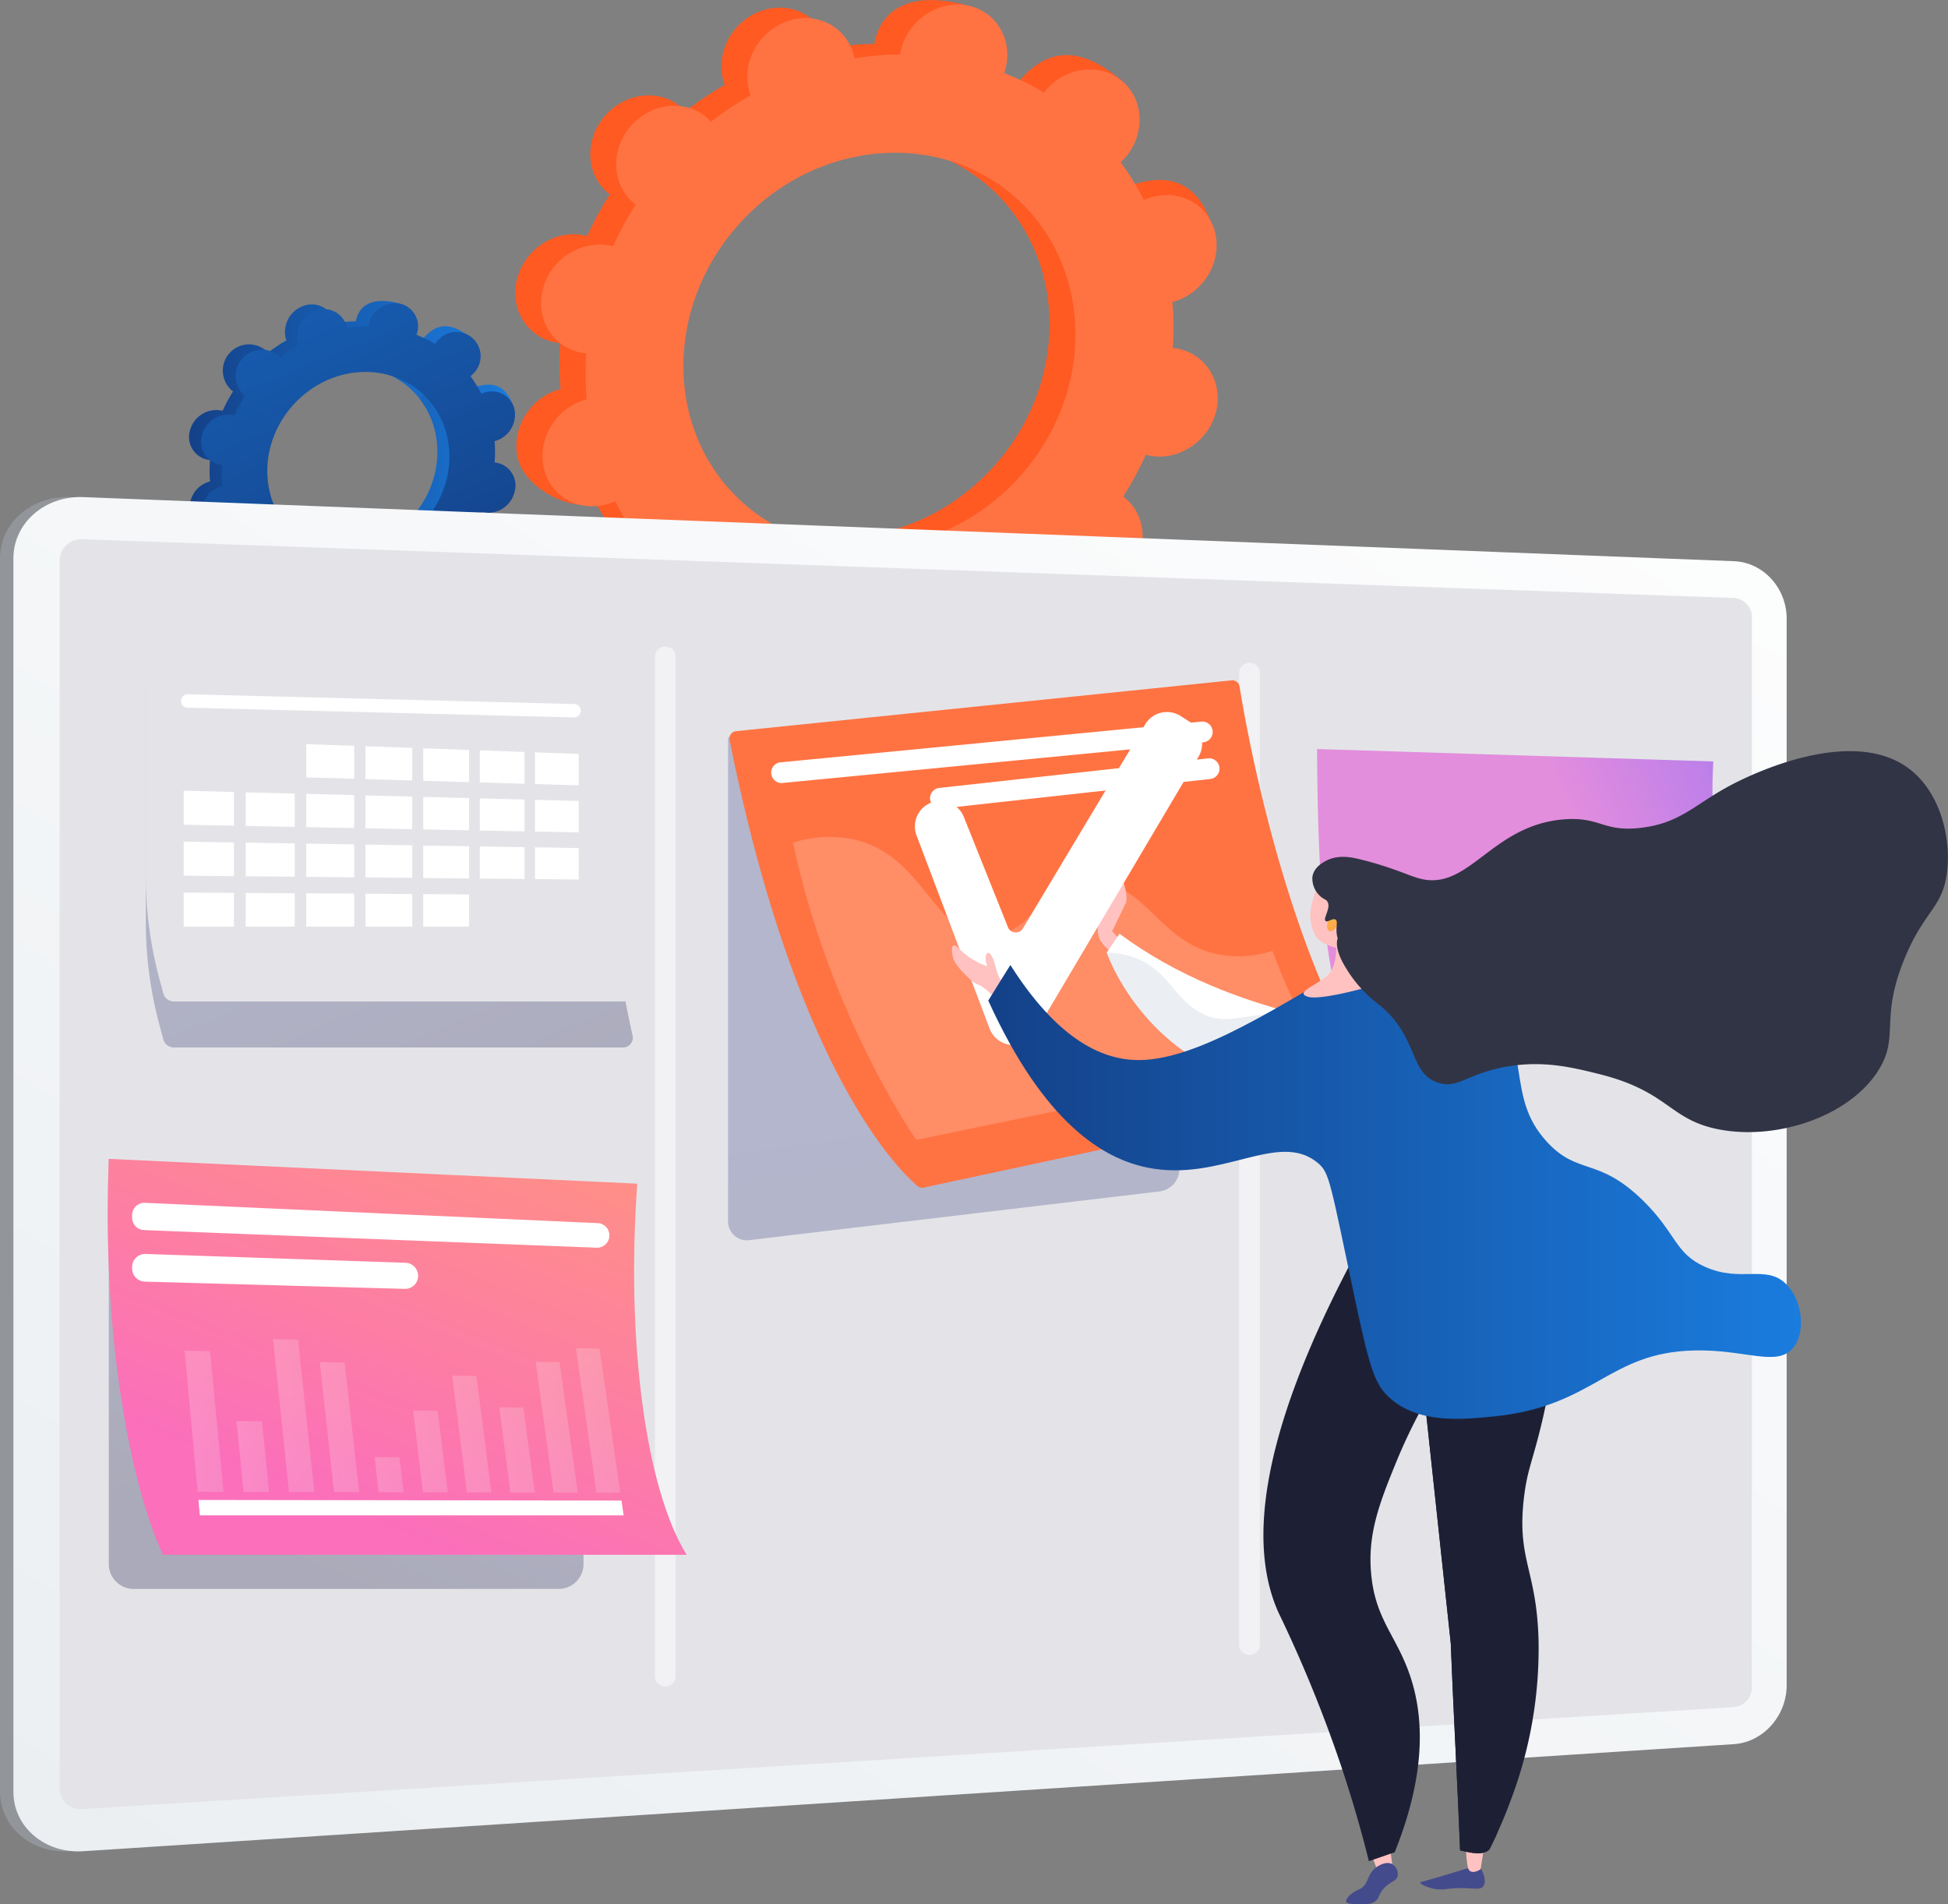 <svg xmlns="http://www.w3.org/2000/svg" xmlns:xlink="http://www.w3.org/1999/xlink" viewBox="0 0 400 390.93"><rect x="0" y="0" width="400" height="390.93" fill="#808080" stroke="none"/><defs><style>.cls-1{isolation:isolate;}.cls-2{fill:url(#linear-gradient);}.cls-3{fill:#ffc2c1;}.cls-4{fill:url(#linear-gradient-2);}.cls-5{fill:url(#linear-gradient-3);}.cls-6{fill:url(#linear-gradient-4);}.cls-7{fill:url(#linear-gradient-5);}.cls-8{fill:#ff5a22;}.cls-9{fill:#ff7343;}.cls-10,.cls-15,.cls-18,.cls-32{mix-blend-mode:multiply;}.cls-10{opacity:0.54;fill:url(#linear-gradient-6);}.cls-11{fill:url(#linear-gradient-7);}.cls-12{fill:#e4e4e8;}.cls-13{opacity:0.53;}.cls-14,.cls-20{fill:#fff;}.cls-15,.cls-18,.cls-32{opacity:0.3;}.cls-15{fill:url(#linear-gradient-8);}.cls-16,.cls-21{opacity:0.19;}.cls-16{fill:url(#linear-gradient-9);}.cls-17,.cls-20{mix-blend-mode:soft-light;}.cls-18{fill:url(#linear-gradient-10);}.cls-19{fill:url(#linear-gradient-11);}.cls-22{fill:url(#linear-gradient-12);}.cls-23{fill:url(#linear-gradient-13);}.cls-24{fill:url(#linear-gradient-14);}.cls-25{fill:url(#linear-gradient-15);}.cls-26{fill:url(#linear-gradient-16);}.cls-27{fill:url(#linear-gradient-17);}.cls-28{fill:url(#linear-gradient-18);}.cls-29{fill:url(#linear-gradient-19);}.cls-30{fill:url(#linear-gradient-20);}.cls-31{fill:url(#linear-gradient-21);}.cls-32{fill:url(#linear-gradient-22);}.cls-33{fill:url(#linear-gradient-23);}.cls-34{fill:#d8dee8;opacity:0.5;}.cls-35{fill:#1d2035;}.cls-36{fill:url(#linear-gradient-24);}.cls-37{fill:url(#linear-gradient-25);}.cls-38{fill:#313445;}</style><linearGradient id="linear-gradient" x1="6050.07" y1="327.87" x2="6039.7" y2="293.66" gradientTransform="matrix(-1, 0.01, 0.01, 1, 6339.2, -10.97)" gradientUnits="userSpaceOnUse"><stop offset="0" stop-color="#444b8c"/><stop offset="1" stop-color="#26264f"/></linearGradient><linearGradient id="linear-gradient-2" x1="6064.31" y1="321.23" x2="6053.94" y2="287.03" xlink:href="#linear-gradient"/><linearGradient id="linear-gradient-3" x1="38.87" y1="94.49" x2="103.38" y2="94.49" gradientUnits="userSpaceOnUse"><stop offset="0" stop-color="#144188"/><stop offset="1" stop-color="#1a7cde"/></linearGradient><linearGradient id="linear-gradient-4" x1="57.35" y1="99.87" x2="105.28" y2="99.87" xlink:href="#linear-gradient-3"/><linearGradient id="linear-gradient-5" x1="224.42" y1="1261.33" x2="131.02" y2="1143.03" gradientTransform="matrix(0.96, 0.27, -0.27, 0.96, 207.77, -1142.46)" xlink:href="#linear-gradient-3"/><linearGradient id="linear-gradient-6" x1="235" y1="214.58" x2="109.84" y2="251.67" gradientUnits="userSpaceOnUse"><stop offset="0" stop-color="#d8dee8"/><stop offset="1" stop-color="#a2a7ae"/></linearGradient><linearGradient id="linear-gradient-7" x1="320.11" y1="18.95" x2="66.96" y2="414.5" gradientUnits="userSpaceOnUse"><stop offset="0" stop-color="#fff"/><stop offset="1" stop-color="#ebeff2"/></linearGradient><linearGradient id="linear-gradient-8" x1="193.79" y1="230.87" x2="225.58" y2="456.83" gradientTransform="matrix(1, 0, 0, 1, 0, 0)" xlink:href="#linear-gradient"/><linearGradient id="linear-gradient-9" x1="220.12" y1="214.79" x2="243.53" y2="381.19" xlink:href="#linear-gradient-7"/><linearGradient id="linear-gradient-10" x1="83.13" y1="250.36" x2="55.66" y2="317.93" gradientTransform="matrix(1, 0, 0, 1, 0, 0)" xlink:href="#linear-gradient"/><linearGradient id="linear-gradient-11" x1="102.28" y1="227.84" x2="69.13" y2="309.39" gradientUnits="userSpaceOnUse"><stop offset="0" stop-color="#ff9085"/><stop offset="1" stop-color="#fb6fbb"/></linearGradient><linearGradient id="linear-gradient-12" x1="37.91" y1="291.79" x2="45.9" y2="291.79" xlink:href="#linear-gradient-7"/><linearGradient id="linear-gradient-13" x1="48.57" y1="299.02" x2="55.26" y2="299.02" xlink:href="#linear-gradient-7"/><linearGradient id="linear-gradient-14" x1="56.07" y1="290.61" x2="64.55" y2="290.61" xlink:href="#linear-gradient-7"/><linearGradient id="linear-gradient-15" x1="65.66" y1="292.98" x2="73.76" y2="292.98" xlink:href="#linear-gradient-7"/><linearGradient id="linear-gradient-16" x1="76.93" y1="302.75" x2="82.88" y2="302.75" xlink:href="#linear-gradient-7"/><linearGradient id="linear-gradient-17" x1="84.83" y1="297.98" x2="91.94" y2="297.98" xlink:href="#linear-gradient-7"/><linearGradient id="linear-gradient-18" x1="92.85" y1="294.4" x2="100.91" y2="294.4" xlink:href="#linear-gradient-7"/><linearGradient id="linear-gradient-19" x1="102.52" y1="297.67" x2="109.81" y2="297.67" xlink:href="#linear-gradient-7"/><linearGradient id="linear-gradient-20" x1="110.01" y1="293" x2="118.64" y2="293" xlink:href="#linear-gradient-7"/><linearGradient id="linear-gradient-21" x1="118.27" y1="291.61" x2="127.39" y2="291.61" xlink:href="#linear-gradient-7"/><linearGradient id="linear-gradient-22" x1="65.23" y1="146.01" x2="108.02" y2="248.1" gradientTransform="matrix(1, 0, 0, 1, 0, 0)" xlink:href="#linear-gradient"/><linearGradient id="linear-gradient-23" x1="328.07" y1="180.82" x2="384.45" y2="156.76" gradientUnits="userSpaceOnUse"><stop offset="0" stop-color="#e38ddd"/><stop offset="1" stop-color="#9571f6"/></linearGradient><linearGradient id="linear-gradient-24" x1="202.93" y1="242.29" x2="369.77" y2="242.29" xlink:href="#linear-gradient-3"/><linearGradient id="linear-gradient-25" x1="-1965.62" y1="-818.21" x2="-1975.42" y2="-802.35" gradientTransform="translate(2140.98 -834.26) rotate(-51.2)" gradientUnits="userSpaceOnUse"><stop offset="0" stop-color="#ffc444"/><stop offset="1" stop-color="#f36f56"/></linearGradient></defs><g class="cls-1"><g id="Layer_2" data-name="Layer 2"><g id="Layer_1-2" data-name="Layer 1"><path class="cls-2" d="M304.14,383.65c1.06,2.16.76,3.09.5,3.5-.78,1.2-2.64.07-7.51.64a8.11,8.11,0,0,1-3-.1c-1.17-.28-2.54-.9-2.49-1.21,0-.11.23-.16.31-.17,1.35-.29,9.81-2.89,9.81-2.89Z"/><path class="cls-3" d="M304.79,378.88l-.76,4.85s-2.08,1.47-2.62-.32a24.64,24.64,0,0,1-.39-4.74Z"/><polygon class="cls-3" points="281.08 379.22 283.12 384.79 286.09 384.32 285.4 379.16 281.08 379.22"/><path class="cls-4" d="M284,387.86c1.44-1.7,2.72-1.55,3-2.72a2.41,2.41,0,0,0-1.21-2.48c-1.19-.6-2.64.34-3,.55-2.22,1.45-1.61,3.71-3.71,4.68a5.65,5.65,0,0,0-1.79,1.07c-.3.28-1,1-.87,1.45s1.52.54,2.78.52c1.5,0,2.26,0,3-.49C283.24,389.82,282.94,389.18,284,387.86Z"/><path class="cls-5" d="M87.46,116.34a5.39,5.39,0,0,0,7.23-8l-.33-.26a30.19,30.19,0,0,0,2.16-4c.13,0,.27.07.41.09a5.62,5.62,0,0,0,6.28-4.2,4.75,4.75,0,0,0-3.69-6,3,3,0,0,0-.43-.06,29.09,29.09,0,0,0,0-4.38l.43-.13a5.61,5.61,0,0,0,3.59-6.64,4.75,4.75,0,0,0-6.33-3.11l-.41.17a24.38,24.38,0,0,0-2.22-3.6l.33-.33c2-2.19,4.45-4.51,2.4-6.32-4.76-4.19-7.74-2.54-9.74-.35-.1.11-.2.23-.29.35A25.63,25.63,0,0,0,83,67.76c0-.14.09-.28.13-.42.71-2.82,2-4.11-.72-4.91-5.85-1.73-8.54.28-9.25,3.1a3.43,3.43,0,0,0-.09.44,27.91,27.91,0,0,0-4.36.38c0-.14-.06-.28-.1-.42a4.75,4.75,0,0,0-6.33-3.11,5.64,5.64,0,0,0-3.6,6.65c0,.14.09.27.14.4a30.83,30.83,0,0,0-3.76,2.52c-.1-.1-.19-.2-.3-.3a5.39,5.39,0,0,0-7.23,8l.33.26a30.84,30.84,0,0,0-2.16,4,2.73,2.73,0,0,0-.41-.1A5.62,5.62,0,0,0,39,88.39a4.76,4.76,0,0,0,3.69,6,3.18,3.18,0,0,0,.43.06,29.09,29.09,0,0,0,0,4.38l-.43.13a5.61,5.61,0,0,0-3.59,6.65c.75,2.69,5.07,5,7.81,4,.14,0-1.2-1.06-1.07-1.12a23.87,23.87,0,0,0,2.22,3.6c-.11.11-.22.21-.33.33a5,5,0,1,0,7.34,6.67c.1-.11.2-.23.29-.35a25.26,25.26,0,0,0,3.8,1.87,3.38,3.38,0,0,0-.13.42,4.75,4.75,0,0,0,3.68,6,5.61,5.61,0,0,0,6.28-4.2,3.43,3.43,0,0,0,.09-.44,27.91,27.91,0,0,0,4.36-.38c0,.14.06.28.1.42a4.75,4.75,0,0,0,6.33,3.11,5.63,5.63,0,0,0,3.6-6.65c0-.13-.09-.27-.14-.4A30.83,30.83,0,0,0,87.16,116ZM58,108.64c-7.35-6.7-7.44-18.58-.19-26.54s19.08-9,26.44-2.3,7.44,18.57.19,26.53S65.36,115.33,58,108.64Z"/><path class="cls-6" d="M96.93,104.24a5.62,5.62,0,0,0,6.28-4.2,4.75,4.75,0,0,0-3.69-6c-.14,0-.28,0-.43-.06a29.09,29.09,0,0,0,0-4.38l.43-.13c2.74-1,6.65-4.08,5.63-6.69-2-4.93-5.63-4-8.37-3.06l-.41.17a24.38,24.38,0,0,0-2.22-3.6l.33-.33a5.54,5.54,0,0,0,1.46-4.13q-4.95,5-9.8,10c5.44,6.87,4.91,17.32-1.67,24.54-5.57,6.12-13.85,8.14-20.72,5.71-.54.73-1.07,1.46-1.62,2.17-1.51,1.93-3.13,3.78-4.75,5.63.61.3,1.24.58,1.88.83a3.38,3.38,0,0,0-.13.42c-.72,2.82.33,5.68,5.27,6.76,2.73.59,4-2.13,4.69-4.95a3.43,3.43,0,0,0,.09-.44,27.91,27.91,0,0,0,4.36-.38c0,.14.06.28.1.42.76,2.7,5.32,5,8.06,4s2.62-4.87,1.87-7.57c0-.13-.09-.27-.14-.4A30.83,30.83,0,0,0,87.16,116l.3.3a5.39,5.39,0,0,0,7.23-8l-.33-.26a30.19,30.19,0,0,0,2.16-4C96.65,104.18,96.79,104.22,96.93,104.24Z"/><path class="cls-7" d="M89.91,117.32a5.39,5.39,0,0,0,7.23-7.94c-.1-.1-.22-.18-.33-.27a30.19,30.19,0,0,0,2.16-4l.41.1a5.61,5.61,0,0,0,6.28-4.21A4.75,4.75,0,0,0,102,95l-.44-.05a26.67,26.67,0,0,0,0-4.38l.43-.13a5.64,5.64,0,0,0,3.6-6.65,4.78,4.78,0,0,0-6.34-3.11l-.41.17a25.76,25.76,0,0,0-2.21-3.6l.32-.32a5,5,0,1,0-7.34-6.68c-.1.12-.19.24-.29.35a25.1,25.1,0,0,0-3.79-1.86c0-.14.09-.28.13-.43a4.76,4.76,0,0,0-3.69-6,5.62,5.62,0,0,0-6.28,4.21c0,.14-.06.29-.09.44a27.91,27.91,0,0,0-4.36.38c0-.15-.06-.29-.1-.43a4.75,4.75,0,0,0-6.33-3.1,5.6,5.6,0,0,0-3.59,6.64c0,.14.08.27.13.4a30.54,30.54,0,0,0-3.76,2.53,4.11,4.11,0,0,0-.29-.3A5.39,5.39,0,0,0,50,81a4.15,4.15,0,0,0,.32.27,32.72,32.72,0,0,0-2.16,4l-.41-.1a5.63,5.63,0,0,0-6.28,4.21,4.76,4.76,0,0,0,3.69,6,3.34,3.34,0,0,0,.43,0,27.82,27.82,0,0,0,0,4.38l-.43.13a5.62,5.62,0,0,0-3.6,6.65A4.77,4.77,0,0,0,48,109.71l.41-.17a26.81,26.81,0,0,0,2.22,3.6c-.11.1-.22.21-.32.32a5,5,0,1,0,7.33,6.68,4.47,4.47,0,0,0,.29-.35,25.2,25.2,0,0,0,3.8,1.86c0,.14-.09.28-.13.43a4.75,4.75,0,0,0,3.69,6,5.62,5.62,0,0,0,6.28-4.2c0-.15.06-.3.08-.45a27.93,27.93,0,0,0,4.37-.38,3,3,0,0,0,.09.43,4.76,4.76,0,0,0,6.34,3.1A5.6,5.6,0,0,0,86,120c0-.14-.09-.27-.13-.4A31.32,31.32,0,0,0,89.62,117,2.76,2.76,0,0,0,89.91,117.32Zm-29.45-7.7c-7.36-6.69-7.44-18.57-.2-26.54s19.08-9,26.44-2.3,7.44,18.57.2,26.54S67.81,116.31,60.46,109.62Z"/><path class="cls-8" d="M210.48,117.49c4.36,4,11.39,3.36,15.68-1.36s4.25-11.78-.11-15.75c-.23-.2-.47-.39-.7-.57A68,68,0,0,0,230,91.23a8.67,8.67,0,0,0,.88.21c5.93,1.08,12-3,13.53-9s-2-11.88-7.94-13c-.31-.06-.62-.09-.93-.12a63.25,63.25,0,0,0-.07-9.44c.3-.08.61-.17.92-.28a12.08,12.08,0,0,0,7.74-14.31c-1.63-5.81-7.73-8.8-13.64-6.69-.3.1-.59.23-.88.36a55,55,0,0,0-4.77-7.76c.23-.22.47-.45.69-.69,4.3-4.73,9.59-9.72,5.17-13.62-10.24-9-16.67-5.48-21-.76-.22.24-.43.5-.63.76a53.35,53.35,0,0,0-8.17-4c.1-.3.2-.61.28-.92,1.54-6.07,4.23-8.85-1.54-10.56-12.6-3.73-18.39.59-19.93,6.67-.08.31-.14.63-.19.94a62.15,62.15,0,0,0-9.4.82c-.06-.3-.12-.61-.2-.91-1.63-5.8-7.74-8.8-13.65-6.69s-9.37,8.52-7.74,14.32c.09.29.19.58.3.86a66.75,66.75,0,0,0-8.11,5.44c-.2-.22-.41-.44-.63-.65-4.37-4-11.39-3.36-15.69,1.37s-4.25,11.77.12,15.74a7.57,7.57,0,0,0,.7.57,66.79,66.79,0,0,0-4.65,8.58c-.29-.08-.58-.15-.89-.21-5.93-1.07-12,3-13.52,9.06s2,11.87,7.94,13q.47.07.93.12a60.55,60.55,0,0,0,.07,9.43c-.31.08-.62.17-.93.28-5.9,2.11-9.37,8.52-7.74,14.32s10.92,10.84,16.83,8.74c.3-.11-2.59-2.29-2.3-2.42a53.53,53.53,0,0,0,4.77,7.76c-.24.23-.47.45-.69.7-4.3,4.72-4.25,11.77.11,15.74s11.39,3.36,15.69-1.37c.22-.24.42-.5.62-.75a53.91,53.91,0,0,0,8.18,4c-.11.3-.2.6-.28.91-1.55,6.08,2,11.88,7.94,13s12-3,13.52-9.05c.08-.32.14-.63.2-.95a60.65,60.65,0,0,0,9.39-.82c.06.31.13.61.21.92,1.63,5.8,7.74,8.79,13.64,6.68A12.08,12.08,0,0,0,202,123.15a8.87,8.87,0,0,0-.29-.87,66.56,66.56,0,0,0,8.1-5.43C210.05,117.07,210.25,117.29,210.48,117.49ZM147,100.9c-15.85-14.41-16-40-.43-57.16s41.11-19.37,56.95-5,16,40,.42,57.16S162.88,115.32,147,100.9Z"/><path class="cls-8" d="M230.88,91.44c5.93,1.08,12-3,13.53-9s-2-11.88-7.94-13c-.31-.06-.62-.09-.93-.12a61.94,61.94,0,0,0-.07-9.44c.3-.08.61-.17.92-.28,5.91-2.1,14.34-8.8,12.12-14.4-4.2-10.64-12.11-8.71-18-6.6-.3.1-.59.23-.88.36a55,55,0,0,0-4.77-7.76c.23-.22.47-.45.69-.69a12,12,0,0,0,3.15-8.91Q218,32.25,207.57,43.08c11.73,14.8,10.57,37.3-3.59,52.86-12,13.19-29.83,17.54-44.64,12.31-1.15,1.56-2.29,3.13-3.49,4.66-3.25,4.16-6.74,8.15-10.23,12.13,1.33.65,2.68,1.24,4,1.78-.11.3-.2.6-.28.91-1.55,6.08.71,12.22,11.35,14.55,5.89,1.29,8.57-4.57,10.11-10.65.08-.32.14-.63.2-.95a60.65,60.65,0,0,0,9.39-.82c.06.31.13.61.21.92,1.63,5.8,11.45,10.77,17.35,8.67s5.66-10.5,4-16.3a8.87,8.87,0,0,0-.29-.87,66.56,66.56,0,0,0,8.1-5.43c.21.22.41.44.64.64,4.36,4,11.39,3.36,15.68-1.36s4.25-11.78-.11-15.75c-.23-.2-.47-.39-.7-.57A68,68,0,0,0,230,91.23,8.67,8.67,0,0,0,230.88,91.44Z"/><path class="cls-9" d="M215.76,119.61c4.37,4,11.39,3.36,15.69-1.36s4.25-11.78-.12-15.75c-.22-.2-.46-.39-.7-.57a66.79,66.79,0,0,0,4.65-8.58,8.25,8.25,0,0,0,.89.21c5.93,1.08,12-3,13.52-9s-2-11.88-7.94-13c-.31-.06-.62-.09-.93-.12a60.68,60.68,0,0,0-.07-9.44c.31-.08.62-.17.93-.28,5.9-2.1,9.37-8.51,7.74-14.31s-7.74-8.8-13.64-6.69c-.31.11-.6.23-.89.36a54.08,54.08,0,0,0-4.77-7.76c.24-.22.47-.45.7-.69,4.29-4.73,4.24-11.77-.12-15.74S219.31,13.53,215,18.25c-.22.25-.42.5-.62.76a54.27,54.27,0,0,0-8.17-4c.1-.3.2-.61.27-.92C208,8,204.48,2.2,198.55,1.12s-12,3-13.52,9.06c-.08.31-.14.63-.2,1a60.64,60.64,0,0,0-9.39.81c-.06-.3-.12-.61-.21-.91-1.63-5.8-7.74-8.8-13.64-6.69s-9.37,8.52-7.74,14.32a8.69,8.69,0,0,0,.29.86A66.65,66.65,0,0,0,146,25c-.21-.22-.41-.44-.64-.65C141,20.34,134,21,129.72,25.68s-4.25,11.77.11,15.74c.23.21.47.39.71.57a66.87,66.87,0,0,0-4.66,8.58c-.29-.08-.58-.15-.88-.21a12.11,12.11,0,0,0-13.53,9.06c-1.54,6.08,2,11.87,8,13,.31.06.62.09.93.12a61.81,61.81,0,0,0,.06,9.43c-.3.08-.61.17-.92.28-5.91,2.11-9.37,8.52-7.74,14.32s7.73,8.79,13.64,6.69c.3-.11.59-.24.88-.37A54.43,54.43,0,0,0,131,110.6c-.23.23-.47.45-.69.7-4.3,4.72-4.25,11.77.12,15.74s11.38,3.36,15.68-1.36c.22-.25.43-.5.63-.76a53.35,53.35,0,0,0,8.17,4c-.1.3-.2.6-.28.91-1.54,6.08,2,11.88,7.94,13s12-3,13.53-9.05c.08-.32.14-.63.19-.95a60.89,60.89,0,0,0,9.4-.82c.06.31.12.61.2.92,1.63,5.8,7.74,8.79,13.65,6.69s9.37-8.52,7.74-14.32c-.09-.3-.19-.58-.3-.87a65.53,65.53,0,0,0,8.11-5.43C215.33,119.19,215.54,119.41,215.76,119.61ZM152.32,103c-15.84-14.41-16-40-.42-57.16s41.1-19.37,56.94-5,16,40,.43,57.16S168.16,117.44,152.32,103Z"/><path class="cls-10" d="M14.31,380.05c-7.87.51-14.31-5-14.31-12.21V114.64c0-7.25,6.44-12.89,14.31-12.59L351.77,120.3c6,.23,12.38.42,12.38,6.69v219c0,6.27-4.84,11.68-10.81,12.07Z"/><path class="cls-11" d="M17.06,380.05c-7.87.51-14.31-5-14.31-12.21V114.64c0-7.25,6.44-12.89,14.31-12.59l339,13.16c6,.23,10.81,5.51,10.81,11.78v219c0,6.27-4.84,11.68-10.81,12.07Z"/><path class="cls-12" d="M356.09,122.76l-339-12.06A4.45,4.45,0,0,0,12.24,115V367.27a4.32,4.32,0,0,0,4.82,4.13l339-20.94a4.07,4.07,0,0,0,3.67-4.09V126.75A3.93,3.93,0,0,0,356.09,122.76Z"/><g class="cls-13"><path class="cls-14" d="M136.61,346.23a2.13,2.13,0,0,1-2.13-2.13V134.86a2.13,2.13,0,1,1,4.26,0V344.1A2.13,2.13,0,0,1,136.61,346.23Z"/><path class="cls-14" d="M256.57,339.76a2.14,2.14,0,0,1-2.13-2.13V138.2a2.13,2.13,0,0,1,4.26,0V337.63A2.13,2.13,0,0,1,256.57,339.76Z"/></g><path class="cls-15" d="M149.5,151.87v98.9a3.85,3.85,0,0,0,4.31,3.83l84.22-10a4.66,4.66,0,0,0,4-5.8c-2.34-9.06-6.84-28.13-6.86-41.41a.94.94,0,0,0-.49-.83L150.91,151A1,1,0,0,0,149.5,151.87Z"/><path class="cls-9" d="M151.16,150.1l101.73-10.43a1.5,1.5,0,0,1,1.64,1.27c1.35,8.42,9.11,52.71,27.16,81.07a1.5,1.5,0,0,1-1,2.28l-91,19.51a1.53,1.53,0,0,1-1.3-.32c-3.79-3.21-25-23.7-38.58-91.58A1.51,1.51,0,0,1,151.16,150.1Z"/><path class="cls-16" d="M249.24,195.73c-11.48-2.87-14.44-14.84-25-14.75s-12.65,11.83-21.92,11.28c-10.55-.63-12.6-16.13-26.26-19.75a24.26,24.26,0,0,0-13.22.49c7.67,36,25.32,61,25.32,61l83.53-17.18a121.86,121.86,0,0,1-10.39-21.63A22.09,22.09,0,0,1,249.24,195.73Z"/><g class="cls-17"><path class="cls-14" d="M160.48,160.75a2.13,2.13,0,0,1-.2-4.25l86.37-8.35a2.13,2.13,0,1,1,.41,4.24l-86.37,8.35Z"/></g><g class="cls-17"><path class="cls-14" d="M193.05,166a2.13,2.13,0,0,1-.23-4.24l55.32-6.08a2.13,2.13,0,0,1,.47,4.23L193.28,166Z"/></g><path class="cls-18" d="M22.34,237.91v83.18a5.11,5.11,0,0,0,5.11,5.11h87.26a5.11,5.11,0,0,0,5.11-5.11V268.24Z"/><path class="cls-19" d="M141,319.19H33.46c-7.08-15.36-12.57-46.53-11.12-81.28L130.86,243C128.5,275.44,132.66,305.8,141,319.19Z"/><path class="cls-20" d="M125.13,253.44a2.51,2.51,0,0,0-2.41-2.34l-92.95-4.17a2.53,2.53,0,0,0-2.64,2.53V250a2.54,2.54,0,0,0,2.43,2.53l93,3.62A2.53,2.53,0,0,0,125.13,253.44Z"/><path class="cls-20" d="M83.26,259.24l-53.35-1.81a2.68,2.68,0,0,0-2.78,2.68v.31a2.69,2.69,0,0,0,2.61,2.69L83.1,264.6a2.68,2.68,0,0,0,.16-5.36Z"/><g class="cls-21"><polygon class="cls-22" points="45.9 306.28 40.59 306.26 37.91 277.3 43.13 277.38 45.9 306.28"/><polygon class="cls-23" points="55.26 306.3 50 306.29 48.57 291.74 53.79 291.78 55.26 306.3"/><polygon class="cls-24" points="64.55 306.32 59.34 306.31 56.07 274.91 61.2 275 64.55 306.32"/><polygon class="cls-25" points="73.76 306.34 68.59 306.33 65.66 279.63 70.76 279.7 73.76 306.34"/><polygon class="cls-26" points="82.89 306.36 77.76 306.35 76.93 299.13 82.03 299.16 82.89 306.36"/><polygon class="cls-27" points="91.94 306.38 86.85 306.37 84.83 289.58 89.87 289.63 91.94 306.38"/><polygon class="cls-28" points="100.91 306.4 95.87 306.39 92.85 282.4 97.83 282.47 100.91 306.4"/><polygon class="cls-29" points="109.81 306.42 104.81 306.41 102.52 288.92 107.47 288.97 109.81 306.42"/><polygon class="cls-30" points="118.64 306.44 113.68 306.43 110.01 279.57 114.9 279.64 118.64 306.44"/><polygon class="cls-31" points="127.39 306.46 122.48 306.45 118.27 276.77 123.1 276.85 127.39 306.46"/></g><polygon class="cls-20" points="128.06 311.09 41.04 311.09 40.75 307.93 127.62 308.06 128.06 311.09"/><path class="cls-32" d="M29.94,140.85v48.43a81.52,81.52,0,0,0,2.87,21.41l.72,2.67a2.28,2.28,0,0,0,2.2,1.68H128a2,2,0,0,0,1.91-2.38c-1.11-4.94-3.5-16.36-3.5-23l-5.3-41.91c0-2,3.68-6.41,1.63-6.47l-90.47-2.72A2.28,2.28,0,0,0,29.94,140.85Z"/><path class="cls-12" d="M29.94,131.41v48.43a81.52,81.52,0,0,0,2.87,21.41l.72,2.67a2.28,2.28,0,0,0,2.2,1.68H128a2,2,0,0,0,1.91-2.38c-1.11-4.94-3.5-16.36-3.5-23v-44.6a3.78,3.78,0,0,0-3.67-3.78l-90.47-2.72A2.28,2.28,0,0,0,29.94,131.41Z"/><path class="cls-20" d="M117.92,147.28h0l-79.29-2a1.38,1.38,0,1,1,.07-2.75l79.29,2a1.38,1.38,0,0,1,0,2.75Z"/><polygon class="cls-14" points="72.73 159.88 62.89 159.59 62.89 152.77 72.73 153.12 72.73 159.88"/><polygon class="cls-14" points="84.65 160.23 75.04 159.95 75.04 153.2 84.65 153.54 84.65 160.23"/><polygon class="cls-14" points="96.31 160.57 86.91 160.29 86.91 153.63 96.31 153.96 96.31 160.57"/><polygon class="cls-14" points="107.7 160.9 98.52 160.63 98.52 154.04 107.7 154.37 107.7 160.9"/><polygon class="cls-14" points="118.84 161.23 109.86 160.96 109.86 154.44 118.84 154.77 118.84 161.23"/><polygon class="cls-14" points="48.03 169.51 37.72 169.31 37.72 162.32 48.03 162.59 48.03 169.51"/><polygon class="cls-14" points="60.52 169.76 50.45 169.56 50.45 162.66 60.52 162.92 60.52 169.76"/><polygon class="cls-14" points="72.73 169.99 62.89 169.8 62.89 162.98 72.73 163.23 72.73 169.99"/><polygon class="cls-14" points="84.65 170.23 75.04 170.04 75.04 163.29 84.65 163.54 84.65 170.23"/><polygon class="cls-14" points="96.31 170.45 86.91 170.27 86.91 163.6 96.31 163.85 96.31 170.45"/><polygon class="cls-14" points="107.7 170.68 98.52 170.5 98.52 163.9 107.7 164.14 107.7 170.68"/><polygon class="cls-14" points="118.84 170.89 109.86 170.72 109.86 164.2 118.84 164.43 118.84 170.89"/><polygon class="cls-14" points="48.03 179.87 37.72 179.77 37.72 172.78 48.03 172.95 48.03 179.87"/><polygon class="cls-14" points="60.52 179.99 50.45 179.89 50.45 172.99 60.52 173.15 60.52 179.99"/><polygon class="cls-14" points="72.73 180.11 62.89 180.01 62.89 173.19 72.73 173.35 72.73 180.11"/><polygon class="cls-14" points="84.65 180.22 75.04 180.13 75.04 173.39 84.65 173.54 84.65 180.22"/><polygon class="cls-14" points="96.31 180.34 86.91 180.25 86.91 173.58 96.31 173.73 96.31 180.34"/><polygon class="cls-14" points="107.7 180.45 98.52 180.36 98.52 173.77 107.7 173.92 107.7 180.45"/><polygon class="cls-14" points="118.84 180.56 109.86 180.47 109.86 173.95 118.84 174.1 118.84 180.56"/><polygon class="cls-14" points="48.03 190.22 37.72 190.22 37.72 183.24 48.03 183.3 48.03 190.22"/><polygon class="cls-14" points="60.52 190.22 50.45 190.22 50.45 183.32 60.52 183.38 60.52 190.22"/><polygon class="cls-14" points="72.73 190.22 62.89 190.22 62.89 183.4 72.73 183.46 72.73 190.22"/><polygon class="cls-14" points="84.65 190.22 75.04 190.22 75.04 183.48 84.65 183.54 84.65 190.22"/><polygon class="cls-14" points="96.31 190.22 86.91 190.22 86.91 183.56 96.31 183.62 96.31 190.22"/><path class="cls-33" d="M270.44,153.77c.17,30.24,1.7,57.36,11.9,64.54l80.2-.54c-5.38-19.3-12.11-39.58-10.72-61.45Z"/><path class="cls-3" d="M229.79,196.49a10.82,10.82,0,0,1-3.71-3.18c-1.28-2-.61-4.91,1.18-7s2.63-7.24,2.63-7.24,2.13,4.64,1.2,6.5-2.72,5.63-2.72,5.63l3,3.23Z"/><path class="cls-14" d="M229.89,191.69l-2.63,3.87s6.6,19.48,27.8,26.2,29.28-10.56,29.28-10.56S253.55,209.36,229.89,191.69Z"/><path class="cls-34" d="M232,196.28a17.6,17.6,0,0,0-4.76-.72s6.6,19.48,27.8,26.2,29.28-10.56,29.28-10.56A64,64,0,0,0,266,208.07c-11.21-.24-14,2.72-19.31-.08C240.67,204.81,239.8,198.57,232,196.28Z"/><path class="cls-14" d="M188.2,171.5l15,39.66a5.22,5.22,0,0,0,9.37.81l33.54-56.64a5.22,5.22,0,0,0-1.67-7.05l-2-1.28a5.21,5.21,0,0,0-7.29,1.71l-25.1,41.89a1.72,1.72,0,0,1-3.07-.24l-9.07-22.65a5.21,5.21,0,0,0-7.61-2.48h0A5.22,5.22,0,0,0,188.2,171.5Z"/><path class="cls-3" d="M207.57,202.28s-2,.54-3-3.33c-.74-3-1.5-3.85-2-3.06s.15,2.47.15,2.47a14.51,14.51,0,0,1-5.51-3.35c-2.17-2.3-1.84.28-1.47,1.74s3.83,5,5.1,5.39,4.13,3.3,4.13,3.3Z"/><path class="cls-35" d="M320.66,263.08a160.3,160.3,0,0,1-4,28.71c-2,8.43-3.05,9.87-3.74,15.72-1.48,12.71,2.58,14.63,3,29a87.63,87.63,0,0,1-5.78,33.26,89.17,89.17,0,0,1-4.33,9.9c-1.48,1.24-3.7.7-6,.17-.56-14.44-1.35-28-1.91-42.48q-3.48-32.64-7-65.29Z"/><path class="cls-35" d="M299.81,379.88c-.56-14.44-1.35-28-1.91-42.48q-3.48-32.64-7-65.29l29.74-9c0,.75-.09,1.47-.13,2.2-14.07,11.69-17,21.14-17,27.62,0,7.87,4.21,11.85,3.12,23.23-.77,8.14-3.25,9.52-3.41,16.88-.2,9.46,3.75,14.87,5.61,20.39,1.8,5.33,2.32,12.83-1.6,23.41-.51,1.09-1,2.06-1.42,2.9C304.37,381,302.15,380.41,299.81,379.88Z"/><path class="cls-35" d="M303.85,271.5a111.39,111.39,0,0,0-17,28.29c-3.53,8.61-6.09,15.06-5.29,23.41.88,9.2,5.05,12.5,7.82,20.35,2.69,7.6,4,19.3-3,36.71l-5.29,1.83c-1.17-4.7-3.07-11.74-5.9-20.12A273.64,273.64,0,0,0,262.5,331c-5.33-11.95-5.87-33.29,16.32-74.47Z"/><path class="cls-36" d="M202.93,205.41c1.51-2.44,3-4.87,4.54-7.3,9.51,15,18.19,18.82,24.44,19.43,11.44,1.12,27.08-8.56,46.43-20.22,2.71-1.63,8.06-4.92,14.26-3.78,1.49.28,6.3,1.41,12,8.58,10.6,13.42,4.2,22.67,13.05,32.3,6.38,6.94,10.47,3,19.73,12.05,6.84,6.73,6.5,10.77,12.61,13.55,7.45,3.4,12.59-.51,16.75,3.57,3.36,3.29,4.13,9.88,1.46,13.12-3.31,4-9.77.29-20.3.53-17.76.4-20.37,11.45-41.18,13.55-6.95.7-15.5,1.43-21.36-3.82-2.93-2.62-4-5.68-6.79-18.65-5.45-25.7-5.51-27.49-7.92-29.53-8.12-6.89-19.88,4-35.09.9C226.62,237.85,214.46,230.77,202.93,205.41Z"/><path class="cls-3" d="M276.6,184a31.55,31.55,0,0,0,4.75,7.92c2.53,2.82,10.46,2.35,12.18,2.58s-1.71,3.85-5.77,5.76-16.43,5.21-19.16,4.38,1.22-2.1,3.84-4.26,2.28-8.66.8-11.14S276.6,184,276.6,184Z"/><path class="cls-3" d="M270.05,192a8.94,8.94,0,0,1-.68-6.46c.69-2.79.95-3.21,1.47-3.8l.74-.77.09-.06a10.46,10.46,0,0,1,2.83-.92c1.31-.06,3.95,4.67,5.42,11.93.24.52.48,1.05.73,1.57,2.55-1.33,3.42-1.35,3.69-1,.58.67.34,5.9-1.9,7.71-2.81,2.27-7.38-4.75-7.4-5.46C274.47,194.6,271.21,194,270.05,192Z"/><path class="cls-37" d="M272.87,188.38c.35-.89,1.49-.44,1.75.53a1.84,1.84,0,0,1-1.38,2.26C272.28,191.21,272.4,189.57,272.87,188.38Z"/><path class="cls-38" d="M391.91,157.74c-11.63-8.65-31.78,1.12-34.86,2.61-8.71,4.22-11.35,8.55-20.05,9.59-7.84.93-8.29-2.27-15.7-1.74-15,1.07-19.57,14.72-29.63,12.2-2.52-.63-5.52-2.3-12.46-4-1.74-.42-4.48-1-7,.35-.56.3-2.45,1.32-2.72,3.26a4.89,4.89,0,0,0,1.83,4.16c.67.53.93.44,1.23.9.85,1.27-.95,3.49-.36,4,.42.37,1.45-.67,2.06-.27s-.18,1.91.43,3.83c-.49,1.46.17,3.64,1.68,6.07a26.2,26.2,0,0,0,6.83,7.57c8.15,6.62,6.05,13.84,11.94,15.94,4.2,1.51,6.08-1.87,14.41-3.27,7.47-1.26,13.38.21,18.72,1.53,14.39,3.57,14.4,9.29,24.41,11.33,11.82,2.42,27.09-2.43,33.12-12.2,4.27-6.92.18-10.27,5.23-22.67,4-9.87,7.7-10.39,8.72-17.43S398.59,162.7,391.91,157.74Z"/></g></g></g></svg>